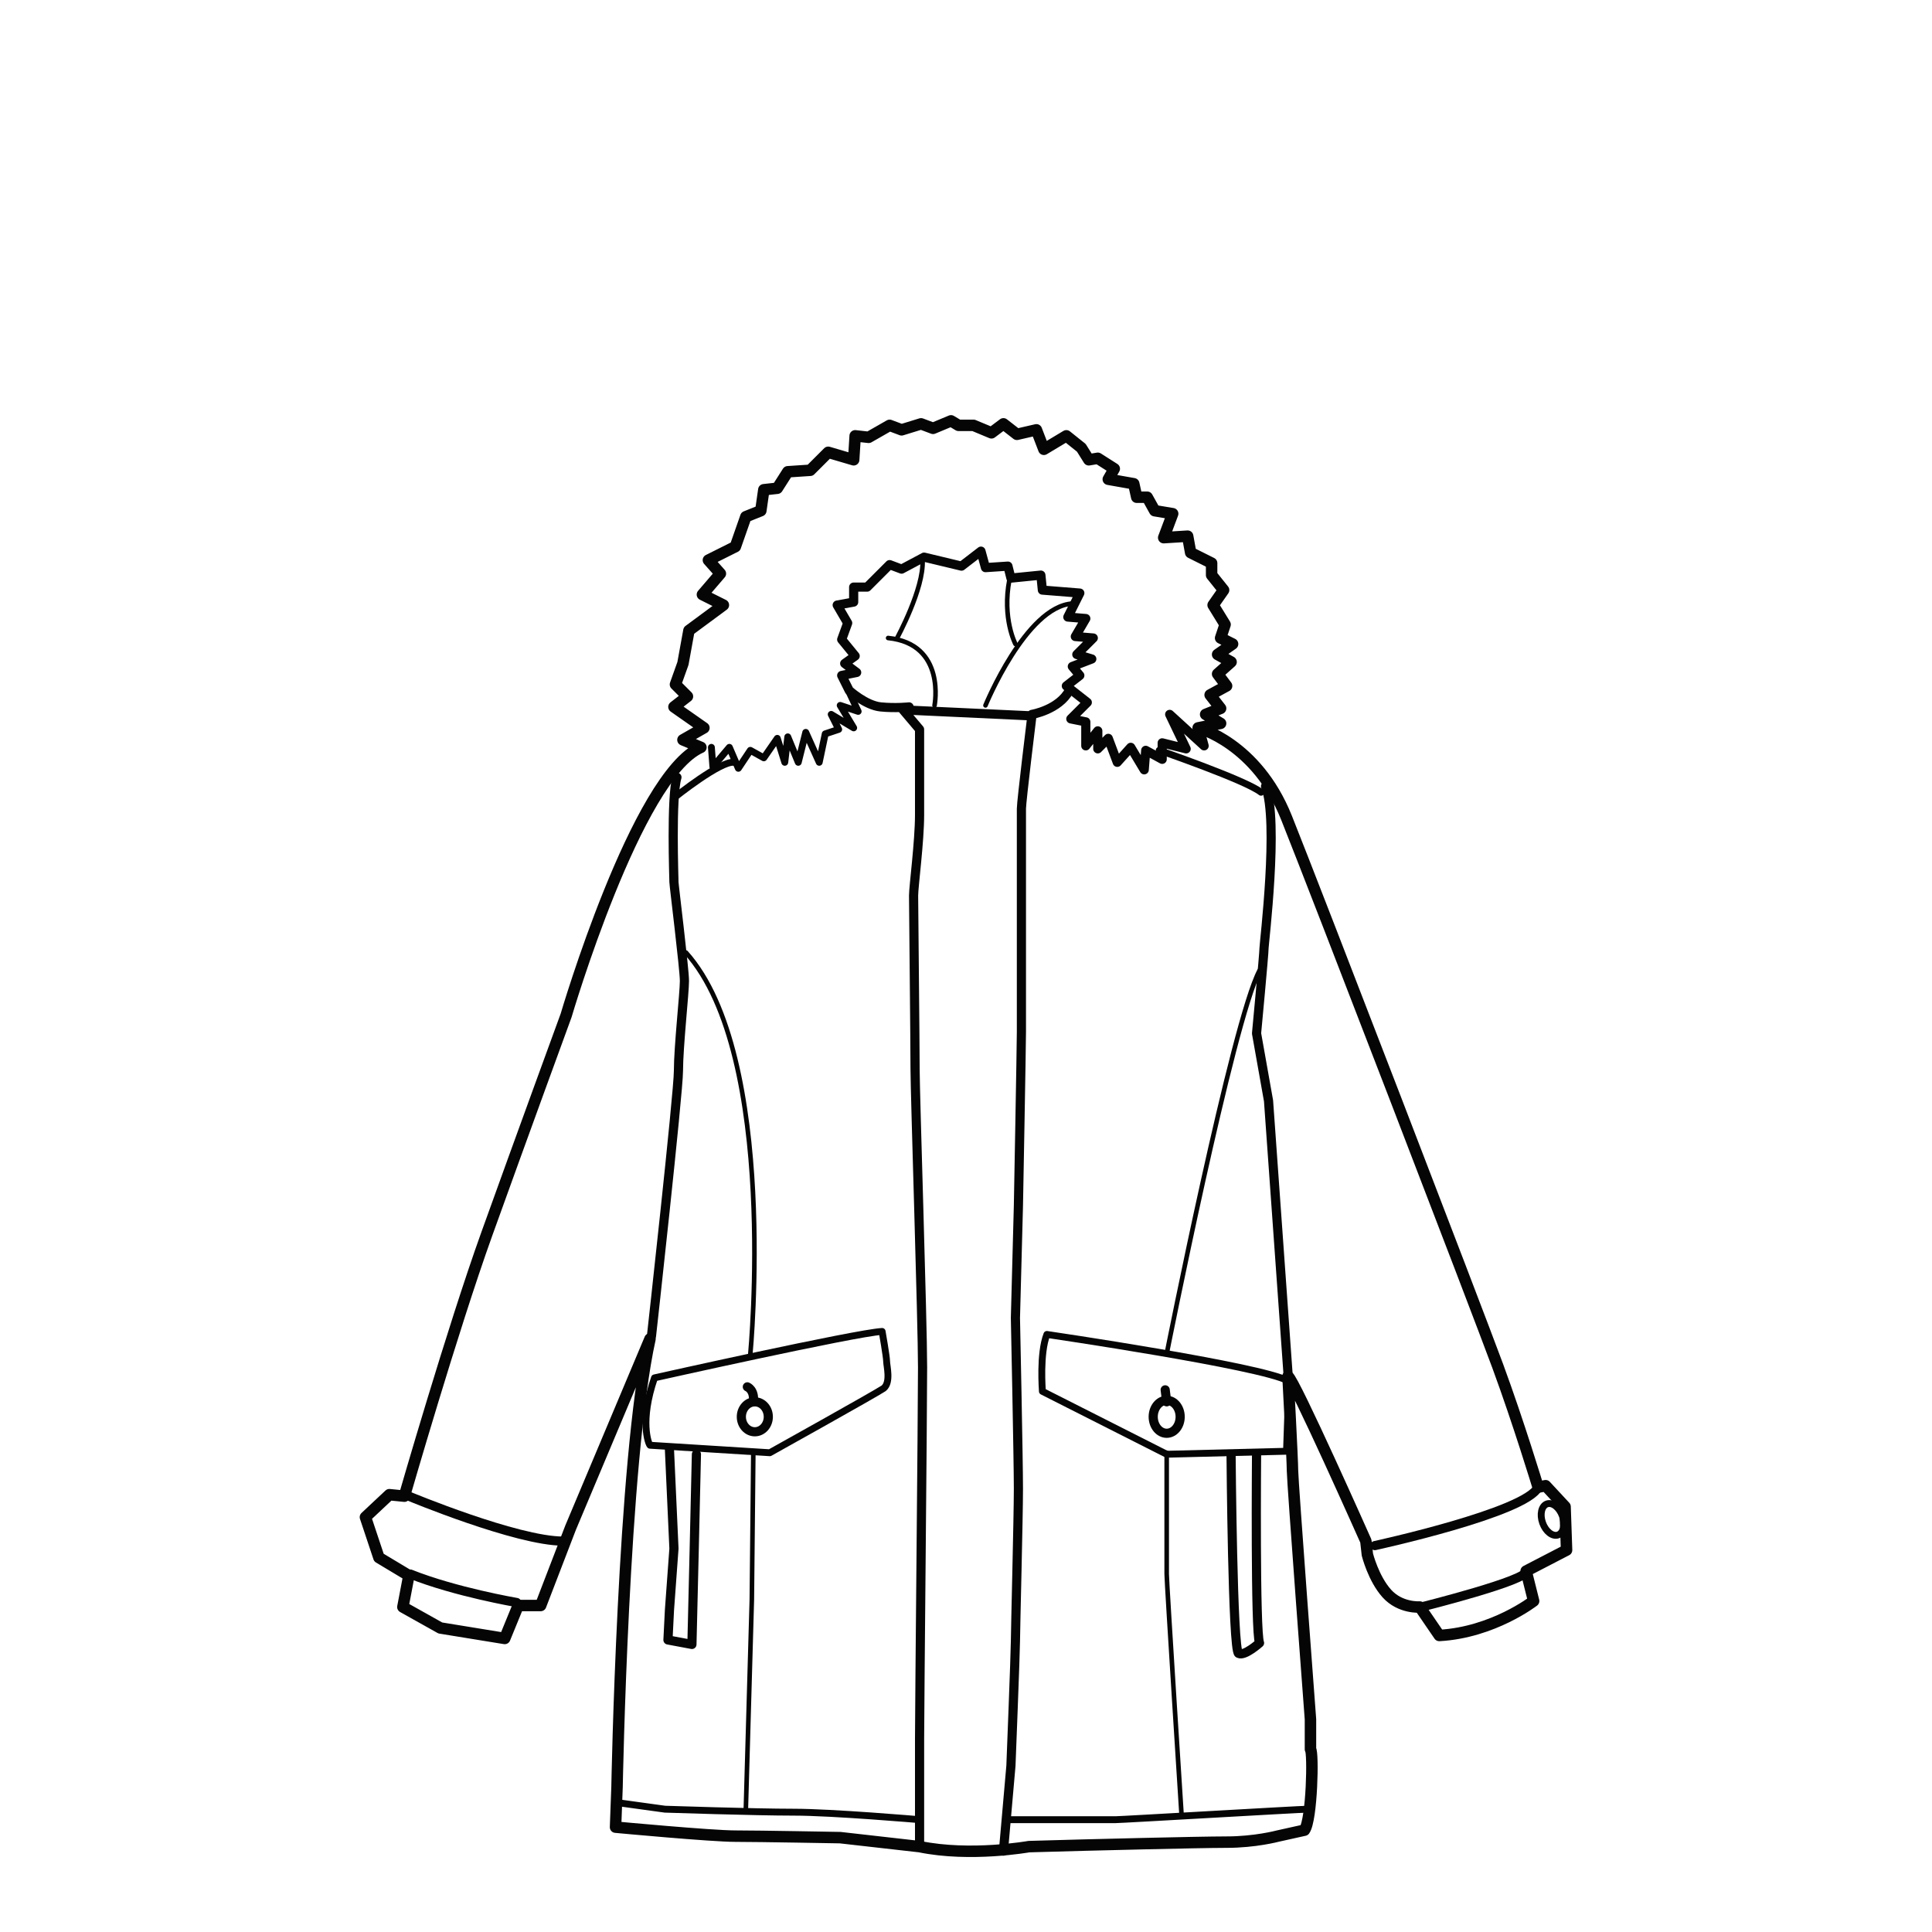 <?xml version="1.0" encoding="utf-8"?>
<!-- Generator: Adobe Illustrator 27.1.0, SVG Export Plug-In . SVG Version: 6.00 Build 0)  -->
<svg version="1.1" xmlns="http://www.w3.org/2000/svg" xmlns:xlink="http://www.w3.org/1999/xlink" x="0px" y="0px"
	 viewBox="0 0 129 129" style="enable-background:new 0 0 129 129;" xml:space="preserve">
<style type="text/css">
	.st0{fill:none;stroke:#000000;stroke-width:0.596;stroke-linecap:round;stroke-linejoin:round;stroke-miterlimit:10;}
	.st1{fill:none;stroke:#000000;stroke-width:0.298;stroke-linecap:round;stroke-linejoin:round;stroke-miterlimit:10;}
	
		.st2{fill:none;stroke:#000000;stroke-width:0.298;stroke-linecap:round;stroke-linejoin:round;stroke-miterlimit:10;stroke-dasharray:1.192;}
	.st3{fill:none;stroke:#000000;stroke-width:0.447;stroke-linecap:round;stroke-linejoin:round;stroke-miterlimit:10;}
	
		.st4{fill:none;stroke:#000000;stroke-width:0.149;stroke-linecap:round;stroke-linejoin:round;stroke-miterlimit:10;stroke-dasharray:0.298;}
	.st5{fill:none;stroke:#000000;stroke-width:0.149;stroke-linecap:round;stroke-linejoin:round;stroke-miterlimit:10;}
	.st6{fill:none;stroke:#000000;stroke-width:0.149;stroke-miterlimit:10;}
	.st7{fill:none;stroke:#000000;stroke-width:0.752;stroke-linecap:round;stroke-linejoin:round;stroke-miterlimit:10;}
	.st8{fill:none;stroke:#000000;stroke-width:0.301;stroke-linecap:round;stroke-linejoin:round;stroke-miterlimit:10;}
	.st9{fill:none;stroke:#000000;stroke-width:0.15;stroke-linecap:round;stroke-linejoin:round;stroke-miterlimit:10;}
	.st10{fill:none;stroke:#000000;stroke-width:0.15;stroke-miterlimit:10;}
	.st11{fill:none;stroke:#000000;stroke-width:0.674;stroke-linecap:round;stroke-linejoin:round;stroke-miterlimit:10;}
	.st12{fill:none;stroke:#000000;stroke-width:0.337;stroke-linecap:round;stroke-linejoin:round;stroke-miterlimit:10;}
	
		.st13{fill:none;stroke:#000000;stroke-width:0.169;stroke-linecap:round;stroke-linejoin:round;stroke-miterlimit:10;stroke-dasharray:0.337;}
	.st14{fill:none;stroke:#000000;stroke-width:0.169;stroke-miterlimit:10;}
	.st15{fill:none;stroke:#050505;stroke-width:0.765;stroke-linecap:round;stroke-linejoin:round;stroke-miterlimit:10;}
	.st16{fill:none;stroke:#050505;stroke-width:0.612;stroke-linecap:round;stroke-linejoin:round;stroke-miterlimit:10;}
	.st17{fill:none;stroke:#050505;stroke-width:0.459;stroke-linecap:round;stroke-linejoin:round;stroke-miterlimit:10;}
	.st18{fill:none;stroke:#050505;stroke-width:0.306;stroke-linecap:round;stroke-linejoin:round;stroke-miterlimit:10;}
	.st19{fill:none;}
</style>
<g id="Layer_1">
</g>
<g id="Layer_2">
</g>
<g id="Layer_3">
</g>
<g id="Layer_4">
	<g>
		<g>
			<path class="st15" d="M87.1,122.2l-1.8,0.4c0,0-1.5,0.4-3.4,0.4s-9.6,0.2-9.6,0.2l-3.6,0.1c0,0-3.9,0.7-7.3,0l-5.3-0.6
				c0,0-5.4-0.1-7-0.1c-1.6,0-8-0.6-8-0.6l0.1-2.7c0,0,0.4-21.8,2.2-29.9L38.1,102l-2,5.2h-1.5l-0.9,2.2l-4.3-0.7l-2.5-1.4l0.4-2.1
				l-2-1.2l-0.9-2.7l1.6-1.5l1,0.1c0,0,3.2-11.1,5.5-17.5c2.3-6.4,5.3-14.6,5.3-14.6s4.7-16,9-17.9l-1.2-0.5l1.4-0.8l-2-1.4l0.9-0.7
				l-0.8-0.8l0.5-1.4l0.4-2.2l2.3-1.7l-1.4-0.7l1.2-1.4l-0.8-0.9l1.8-0.9l0.7-2l1-0.4l0.2-1.4l0.9-0.1l0.7-1.1l1.5-0.1l1.2-1.2
				l1.7,0.5l0.1-1.6l0.9,0.1l1.4-0.8l0.8,0.3l1.3-0.4l0.8,0.3l1.2-0.5l0.5,0.3h1l1.2,0.5l0.8-0.6l0.9,0.7l1.3-0.3l0.5,1.3l1.5-0.9
				l1,0.8l0.5,0.8l0.6-0.1l1.1,0.7L74,32l1.7,0.3l0.2,0.9h0.7l0.5,0.9l1.2,0.2l-0.6,1.6l1.6-0.1l0.2,1.1l1.4,0.7v0.8l0.8,1l-0.7,1
				l0.8,1.3l-0.3,0.9l0.8,0.4l-1,0.7l0.9,0.5l-0.9,0.8l0.6,0.8l-1.1,0.6l0.7,0.9l-1,0.4l1,0.6L80,48.6c0,0,3.9,1,5.9,6
				S98.6,87.4,100,91.2c1.4,3.8,2.7,8.1,2.7,8.1l0.5-0.1l1.3,1.4l0.1,2.9l-2.7,1.4l0.5,2c0,0-2.7,2.1-6.3,2.3l-1.3-1.9
				c0,0-1.3,0.1-2.2-0.9c-0.9-1-1.3-2.6-1.3-2.6l-0.1-0.9c0,0-4.8-10.8-5.2-11c0,0,0.3,5.6,0.3,6.3s1.2,16.6,1.2,16.6v2
				C87.7,117,87.6,121.5,87.1,122.2z"/>
			<path class="st16" d="M61.4,123.2c0,0,0-5.2,0-7.1c0-2,0.2-21.8,0.2-24.8c0-3-0.5-18.3-0.5-19.9c0-1.6-0.1-11.1-0.1-11.6
				c0-0.6,0.4-3.6,0.4-5.4c0-1.8,0-5.7,0-5.7l-1.1-1.3l8.6,0.4c0,0-0.7,5.7-0.7,6.2c0,0.6,0,14,0,14.9c0,0.9-0.2,11.6-0.2,11.6
				l-0.2,7.5c0,0,0.2,9.5,0.2,11.4c0,1.9-0.2,9.5-0.2,10.2c0,0.7-0.3,8.3-0.3,8.3l-0.5,5.7"/>
			<path class="st17" d="M43.7,92c0,0,13.4-3,15.2-3.1c0,0,0.3,1.7,0.3,2s0.3,1.4-0.2,1.8c-0.6,0.4-7.6,4.3-7.6,4.3l-8-0.5
				C43.3,96.4,42.7,94.9,43.7,92z"/>
			<path class="st17" d="M69.9,89.1c0,0,14.3,2.1,16.1,3.1L86,94l-0.1,2.9l-8,0.2l-8.3-4.2C69.6,92.8,69.4,90.4,69.9,89.1z"/>
			<path class="st16" d="M44.7,96.8l0.3,6.6l-0.3,4.1l-0.1,2l1.6,0.3c0,0,0.3-12.4,0.3-12.7"/>
			<path class="st16" d="M83.9,97.2c0,0-0.1,11.8,0.2,12.5c0,0-1,0.9-1.4,0.7c-0.4-0.2-0.5-13.2-0.5-13.2"/>
			<path class="st16" d="M43.5,89.2c0,0,1.8-16.2,1.8-17.7c0-1.6,0.4-5.2,0.4-6c0-0.8-0.7-6.4-0.7-6.6s-0.2-5.7,0.2-7"/>
			<path class="st16" d="M86,91.7l-1.3-18.2L83.9,69c0,0,0.5-5.3,0.5-5.7c0-0.3,1-8.5,0.1-10.8"/>
			<path class="st16" d="M60.7,47.2c0,0-0.9,0.1-1.9,0c-1-0.1-2.1-1.1-2.1-1.1l-0.5-1l1-0.2l-0.8-0.6l0.7-0.5l-0.9-1.1l0.4-1.1
				l-0.7-1.2l1.1-0.2v-1h0.9l1.5-1.5l0.8,0.3l1.5-0.8l2.5,0.6l1.3-1l0.3,1.1l1.5-0.1l0.2,0.8l2-0.2l0.1,1l2.5,0.2l-0.8,1.6l1.2,0.1
				l-0.7,1.2l1.2,0.1l-1.1,1.1l1,0.3l-1.3,0.5l0.5,0.6l-0.9,0.7l1.4,1.1l-1.1,1.1l1,0.2v1.6l0.8-1V50l0.7-0.7l0.6,1.6l0.9-1l0.9,1.5
				l0.1-1.3l1.1,0.6v-1.1l1.6,0.4l-1.1-2.3l2.3,2.1l-0.3-1.1"/>
			<polyline class="st17" points="56.6,46 57.3,47.5 56.1,47.1 57,48.6 55.5,47.7 56,48.7 55.1,49 54.7,50.9 53.8,48.9 53.3,50.9 
				52.6,49.2 52.4,50.9 51.9,49.3 51,50.6 50.1,50.1 49.3,51.3 48.7,49.9 47.6,51.2 47.5,49.9 			"/>
			<path class="st16" d="M68.9,47.7c0,0,1.8-0.3,2.5-1.6"/>
			<path class="st16" d="M27.3,99.9c0,0,7.2,3,10.3,3"/>
			<path class="st16" d="M34.5,107c0,0-4.1-0.7-7.1-1.9"/>
			<path class="st16" d="M91.8,103.2c0,0,10.1-2.2,10.9-3.9"/>
			<path class="st16" d="M94.9,107.3c0,0,7.2-1.8,7-2.4"/>
			<path class="st18" d="M50.1,90.4c0,0,1.9-19.9-4.3-26.8"/>
			<path class="st18" d="M77.9,90.4c0,0,4.4-22.2,6.2-25.6"/>
			<path class="st18" d="M62.4,47.1c0,0,0.8-4.1-3.1-4.5"/>
			<path class="st18" d="M65.8,47.1c0,0,2.7-6.6,5.8-6.8"/>
			<path class="st18" d="M59.9,42.6c0,0,1.8-3.3,1.7-5.2"/>
			<path class="st18" d="M67.8,43c0,0-0.9-1.7-0.4-4.3"/>
			<path class="st17" d="M67.4,121.5c0,0,6.7,0,7.1,0s12.3-0.7,12.8-0.7"/>
			<path class="st17" d="M61.4,121.5c0,0-5.8-0.5-8.4-0.5s-8.6-0.2-8.6-0.2l-2.9-0.4"/>
			<path class="st16" d="M49.9,92.6c0,0,0.5,0.2,0.4,1"/>
			<line class="st16" x1="77.9" y1="93.6" x2="77.8" y2="92.8"/>
			<ellipse class="st16" cx="50.4" cy="94.6" rx="0.9" ry="1"/>
			<ellipse class="st16" cx="77.9" cy="94.6" rx="0.9" ry="1.1"/>
			
				<ellipse transform="matrix(0.941 -0.339 0.339 0.941 -28.235 41.062)" class="st17" cx="103.6" cy="101.5" rx="0.7" ry="1.1"/>
			<path class="st17" d="M77.4,50.1c0,0,5.8,2,6.8,2.8"/>
			<path class="st17" d="M45.1,53.2c0,0,3-2.4,3.9-2.3"/>
			<polyline class="st18" points="49.8,120.8 50.2,106.8 50.3,96.9 			"/>
			<path class="st18" d="M78.9,121.3c0,0-1-15.6-1-16.2S77.9,97,77.9,97"/>
		</g>
		<rect class="st19" width="128.7" height="128.7"/>
	</g>
</g>
</svg>
